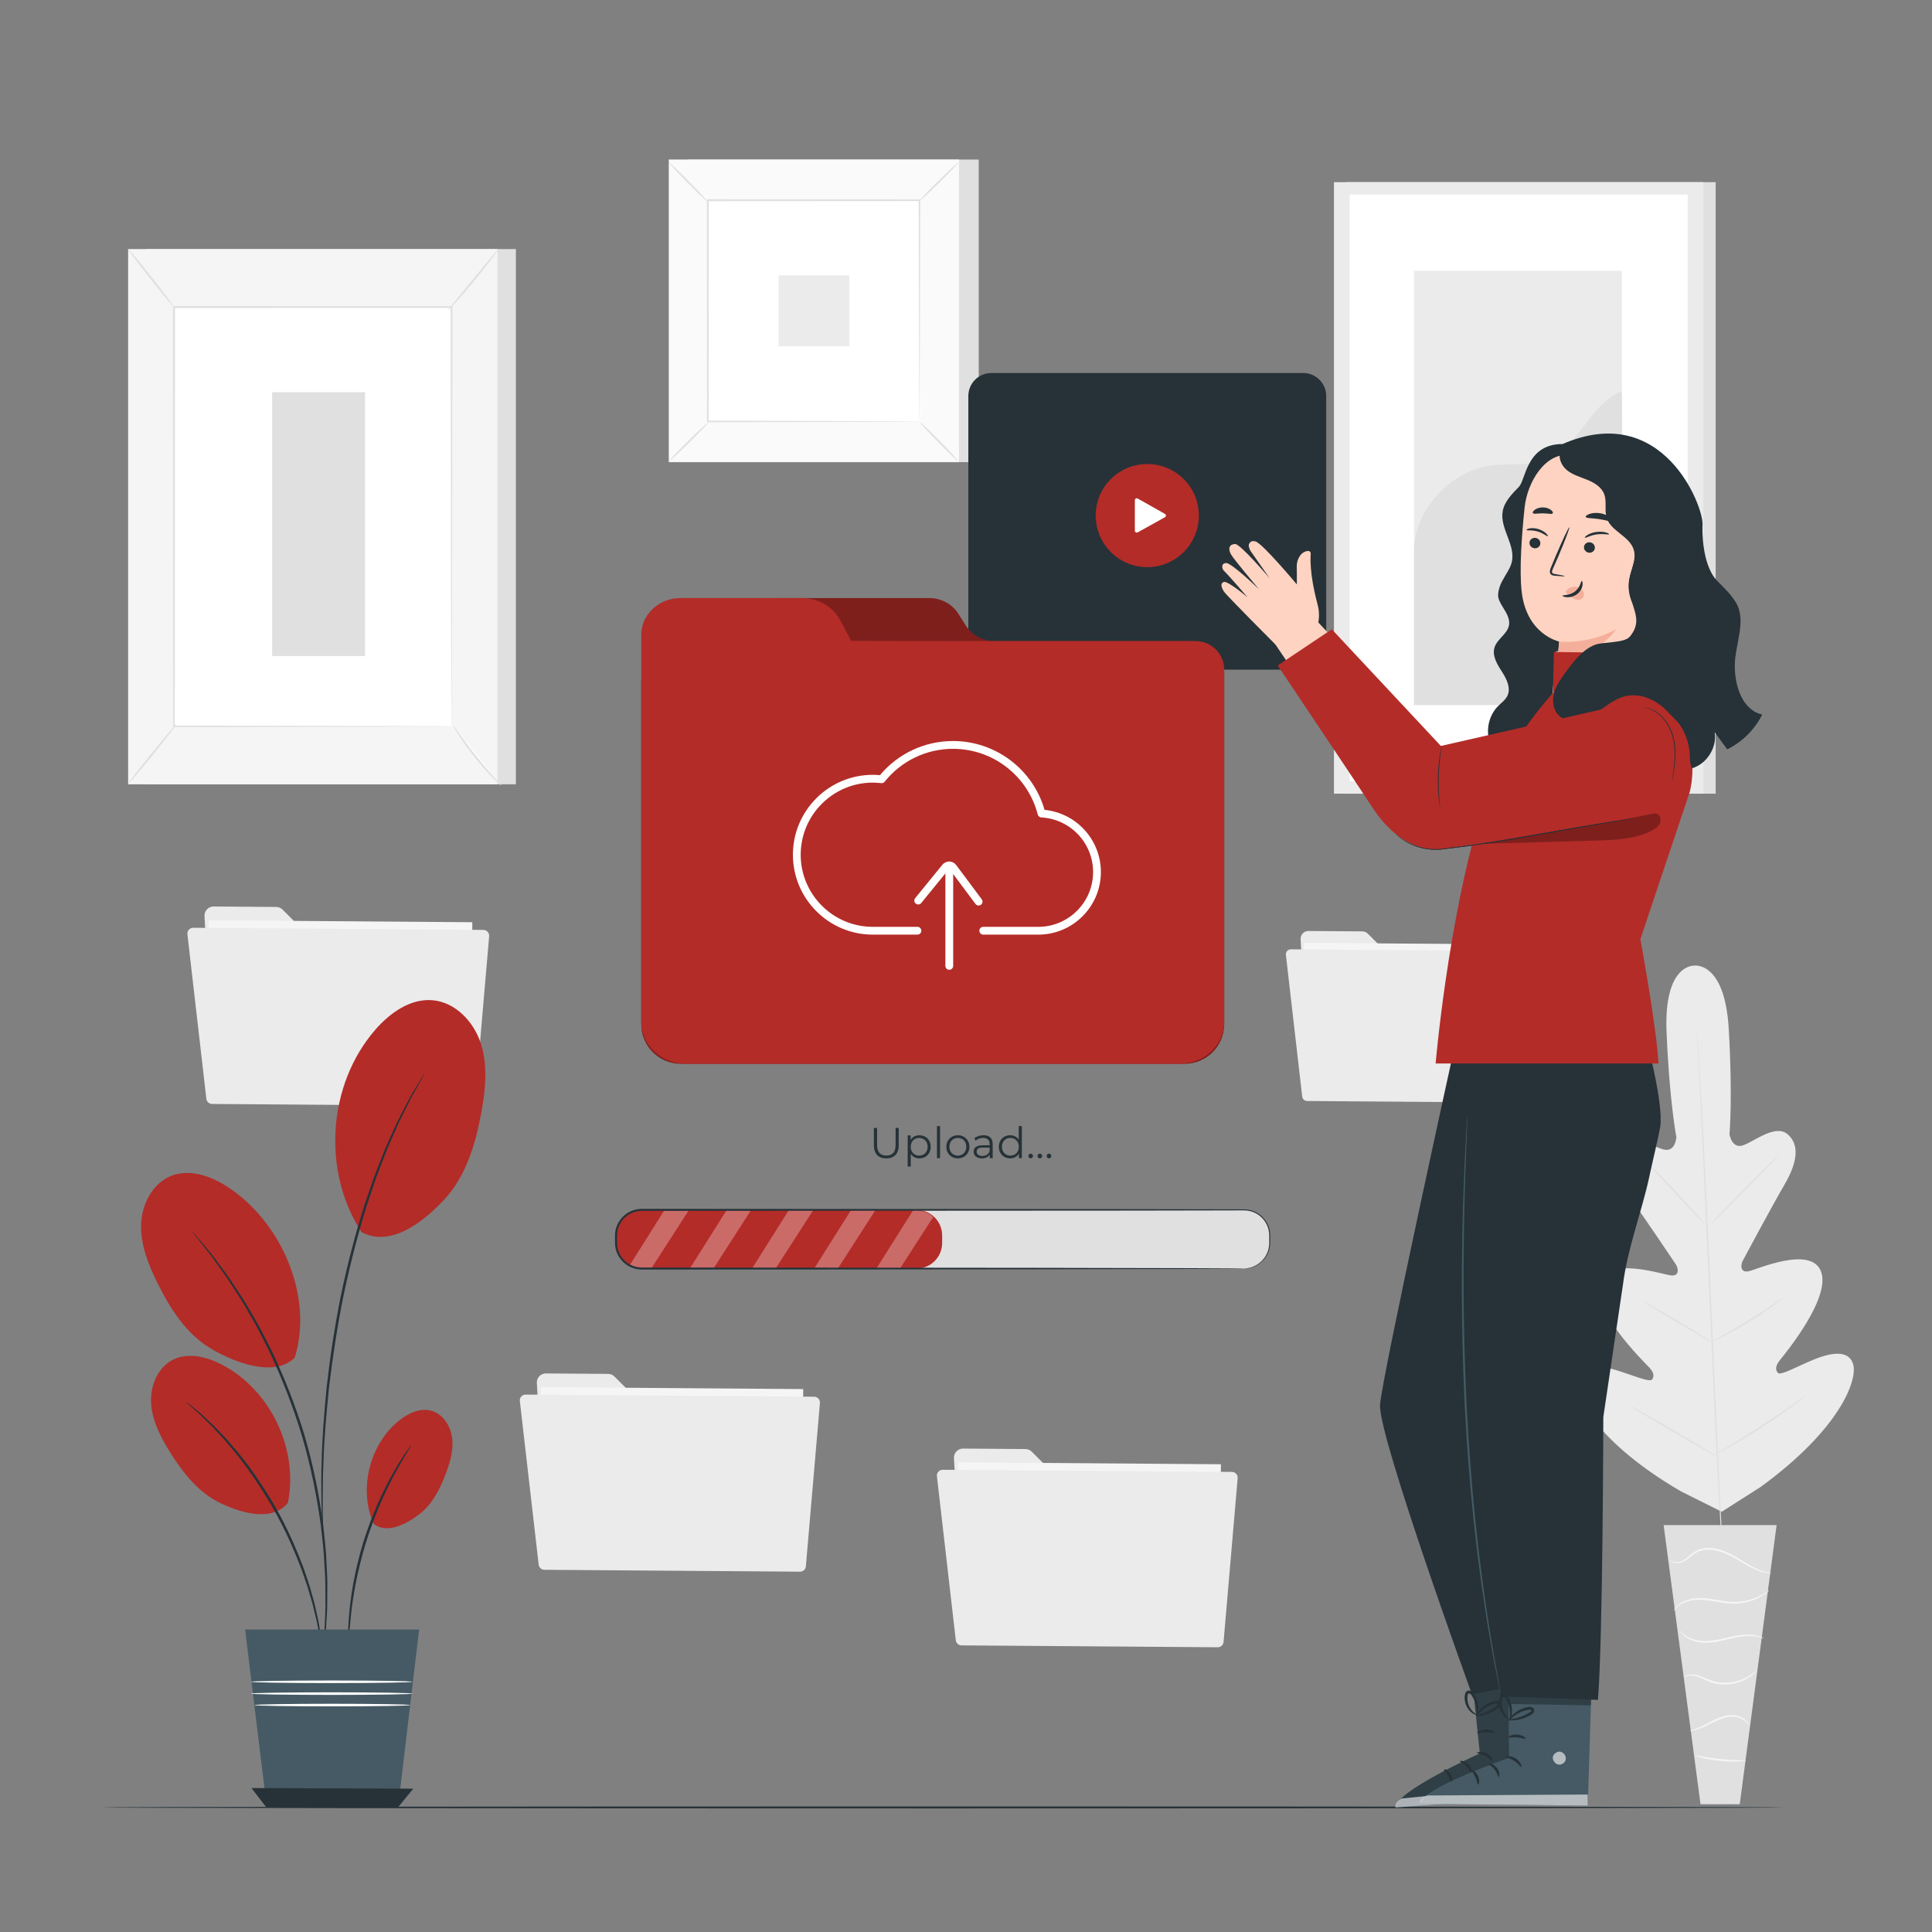 <svg width="206" height="206" viewBox="0 0 206 206" fill="none" xmlns="http://www.w3.org/2000/svg">
<rect x="0" y="0" width="206" height="206" fill="#808080" stroke="none"/>
<path d="M21.806 97.674L22.584 111.979C22.612 112.489 23.031 112.889 23.541 112.893L49.284 113.081C49.817 113.085 50.253 112.656 50.256 112.123L50.338 100.987C50.342 100.451 49.909 100.015 49.373 100.014L33.541 100C33.285 100 33.04 99.898 32.859 99.718L30.128 96.987C29.948 96.808 29.706 96.706 29.452 96.705L22.778 96.655C22.221 96.651 21.776 97.118 21.806 97.674Z" fill="#EBEBEB"/>
<path d="M50.362 98.333L22.235 98.127L22.112 114.935L50.239 115.14L50.362 98.333Z" fill="#F5F5F5"/>
<path d="M19.983 99.617L22.002 117.16C22.038 117.472 22.301 117.707 22.614 117.71L50.025 117.91C50.349 117.913 50.621 117.666 50.648 117.343L52.157 99.826C52.188 99.465 51.904 99.154 51.542 99.151L20.604 98.925C20.231 98.922 19.94 99.246 19.983 99.617Z" fill="#EBEBEB"/>
<path d="M138.679 100.144L139.349 112.462C139.373 112.9 139.734 113.245 140.173 113.248L162.339 113.41C162.798 113.414 163.173 113.044 163.176 112.585L163.246 102.996C163.25 102.535 162.877 102.159 162.415 102.159L148.783 102.147C148.563 102.146 148.352 102.059 148.196 101.903L145.844 99.552C145.689 99.398 145.481 99.311 145.262 99.309L139.516 99.267C139.036 99.263 138.653 99.665 138.679 100.144Z" fill="#EBEBEB"/>
<path d="M163.271 100.708L139.052 100.532L138.946 115.004L163.166 115.181L163.271 100.708Z" fill="#F5F5F5"/>
<path d="M137.109 101.817L138.848 116.922C138.879 117.191 139.105 117.394 139.375 117.396L162.978 117.569C163.257 117.571 163.491 117.358 163.515 117.08L164.814 101.997C164.84 101.686 164.596 101.418 164.285 101.416L137.645 101.221C137.323 101.219 137.072 101.498 137.109 101.817Z" fill="#EBEBEB"/>
<path d="M182.935 19.423H143.544V84.626H182.935V19.423Z" fill="#E0E0E0"/>
<path d="M181.625 19.423H142.235V84.626H181.625V19.423Z" fill="#EBEBEB"/>
<path d="M179.948 20.746H143.912V83.304H179.948V20.746Z" fill="white"/>
<path d="M172.931 28.875H150.772V75.175H172.931V28.875Z" fill="#EBEBEB"/>
<path d="M150.772 58.791C150.721 54.466 154.609 50.243 158.892 49.639C160.935 49.351 163.105 49.757 165.013 48.974C168.419 47.578 169.503 43.052 172.931 41.71L173.088 75.175H150.772V58.791H150.772Z" fill="#E0E0E0"/>
<path d="M180.659 102.96C180.659 102.96 177.396 102.725 177.697 110.044C177.997 117.363 178.744 121.261 178.744 121.261C178.744 121.261 178.648 122.884 177.391 122.565C176.134 122.247 173.77 120.668 172.602 121.848C171.392 123.073 171.822 124.951 173.428 127.163C175.035 129.375 178.376 134.35 178.677 134.801C178.972 135.244 179.09 136.074 178.199 135.994C177.308 135.914 171.295 133.876 170.499 136.787C169.702 139.699 175.19 145.125 175.778 145.73C176.367 146.335 176.399 146.717 176.16 147.083C175.921 147.449 173.964 146.573 172.23 146.063C170.496 145.554 168.396 145.267 168.077 146.985C167.759 148.703 170.176 153.732 179.227 159.016L183.582 161.19L187.703 158.562C196.181 152.398 198.083 147.153 197.594 145.476C197.105 143.798 195.044 144.294 193.37 144.974C191.695 145.654 189.836 146.721 189.562 146.381C189.288 146.041 189.281 145.658 189.806 144.997C190.332 144.337 195.249 138.388 194.165 135.571C193.082 132.754 187.302 135.384 186.424 135.552C185.545 135.721 185.58 134.883 185.829 134.413C186.083 133.934 188.91 128.649 190.287 126.287C191.664 123.926 191.905 122.015 190.577 120.917C189.297 119.859 187.103 121.667 185.884 122.11C184.665 122.553 184.408 120.948 184.408 120.948C184.408 120.948 184.761 116.995 184.327 109.683C183.894 102.37 180.593 102.961 180.593 102.961" fill="#EBEBEB"/>
<path d="M180.917 109.515C180.917 109.515 180.926 109.566 180.935 109.668C180.943 109.776 180.954 109.925 180.969 110.117C180.997 110.52 181.036 111.101 181.087 111.845C181.186 113.346 181.315 115.519 181.463 118.205C181.762 123.576 182.111 131 182.469 139.199C182.827 147.402 183.157 154.825 183.426 160.198C183.562 162.878 183.673 165.05 183.749 166.56C183.787 167.305 183.815 167.886 183.836 168.29C183.843 168.482 183.849 168.631 183.854 168.74C183.857 168.841 183.854 168.893 183.854 168.893C183.854 168.893 183.845 168.842 183.837 168.74C183.829 168.632 183.817 168.483 183.802 168.291C183.775 167.888 183.735 167.307 183.685 166.563C183.585 165.062 183.457 162.89 183.309 160.204C183.01 154.833 182.661 147.409 182.303 139.207C181.945 131.007 181.615 123.584 181.346 118.211C181.21 115.531 181.1 113.359 181.022 111.849C180.985 111.104 180.957 110.523 180.936 110.119C180.929 109.927 180.922 109.778 180.918 109.669C180.914 109.567 180.917 109.515 180.917 109.515Z" fill="#E0E0E0"/>
<path d="M175.821 124.19C175.829 124.182 175.925 124.263 176.092 124.416C176.26 124.568 176.495 124.796 176.783 125.08C177.358 125.649 178.131 126.456 178.967 127.362C179.785 128.257 180.524 129.066 181.096 129.693C181.35 129.968 181.567 130.203 181.744 130.396C181.898 130.561 181.979 130.657 181.971 130.665C181.963 130.673 181.867 130.593 181.698 130.442C181.531 130.289 181.296 130.061 181.011 129.774C180.441 129.199 179.68 128.383 178.844 127.476C178.02 126.587 177.274 125.784 176.698 125.162C176.442 124.888 176.225 124.654 176.046 124.462C175.893 124.295 175.813 124.199 175.821 124.19Z" fill="#E0E0E0"/>
<path d="M182.403 130.522C182.37 130.489 183.963 128.822 185.959 126.797C187.957 124.772 189.602 123.157 189.635 123.189C189.667 123.221 188.075 124.889 186.078 126.914C184.082 128.939 182.436 130.554 182.403 130.522Z" fill="#E0E0E0"/>
<path d="M182.385 143.14C182.38 143.13 182.488 143.061 182.689 142.947C182.921 142.816 183.206 142.657 183.54 142.469C184.259 142.065 185.25 141.504 186.32 140.846C187.393 140.19 188.344 139.563 189.028 139.104C189.348 138.891 189.619 138.71 189.841 138.562C190.034 138.435 190.144 138.37 190.15 138.379C190.157 138.388 190.06 138.472 189.879 138.615C189.697 138.757 189.431 138.959 189.096 139.201C188.427 139.685 187.483 140.33 186.407 140.988C185.333 141.648 184.33 142.194 183.596 142.573C183.228 142.76 182.928 142.908 182.718 143.004C182.509 143.102 182.39 143.15 182.385 143.14Z" fill="#E0E0E0"/>
<path d="M175.171 138.724C175.177 138.714 175.284 138.765 175.472 138.865C175.661 138.966 175.93 139.116 176.262 139.304C176.925 139.681 177.835 140.211 178.834 140.806C179.834 141.4 180.735 141.947 181.382 142.349C181.706 142.551 181.966 142.716 182.144 142.833C182.322 142.951 182.418 143.02 182.412 143.03C182.406 143.04 182.299 142.99 182.111 142.889C181.923 142.788 181.653 142.639 181.322 142.45C180.659 142.074 179.748 141.543 178.749 140.948C177.749 140.354 176.848 139.808 176.201 139.405C175.877 139.204 175.617 139.038 175.439 138.921C175.261 138.804 175.165 138.734 175.171 138.724Z" fill="#E0E0E0"/>
<path d="M173.74 149.862C173.746 149.852 173.882 149.919 174.123 150.048C174.391 150.195 174.731 150.383 175.137 150.607C175.989 151.085 177.16 151.756 178.449 152.506C179.737 153.255 180.9 153.943 181.736 154.447C182.131 154.689 182.462 154.891 182.723 155.052C182.954 155.198 183.079 155.283 183.073 155.293C183.068 155.303 182.932 155.237 182.69 155.108C182.422 154.96 182.082 154.772 181.677 154.549C180.825 154.07 179.653 153.4 178.364 152.65C177.076 151.9 175.914 151.213 175.077 150.709C174.682 150.467 174.351 150.264 174.09 150.104C173.859 149.957 173.734 149.872 173.74 149.862Z" fill="#E0E0E0"/>
<path d="M182.887 155.1C182.881 155.09 183.016 155 183.265 154.846C183.542 154.678 183.898 154.461 184.324 154.202C185.217 153.657 186.448 152.901 187.785 152.03C189.123 151.16 190.313 150.341 191.172 149.743C191.581 149.458 191.923 149.221 192.189 149.036C192.431 148.87 192.567 148.783 192.574 148.792C192.581 148.801 192.457 148.906 192.228 149.088C191.998 149.27 191.661 149.528 191.24 149.839C190.398 150.462 189.216 151.298 187.875 152.17C186.537 153.043 185.293 153.784 184.383 154.303C183.927 154.562 183.557 154.767 183.297 154.903C183.038 155.039 182.892 155.11 182.887 155.1Z" fill="#E0E0E0"/>
<path d="M189.431 162.615H177.385L181.317 192.378H185.5L189.431 162.615Z" fill="#E0E0E0"/>
<path d="M178.01 166.274C178.005 166.277 178.023 166.316 178.074 166.38C178.125 166.443 178.22 166.525 178.365 166.588C178.65 166.712 179.152 166.722 179.637 166.432C180.124 166.163 180.547 165.636 181.199 165.403C181.846 165.156 182.647 165.2 183.415 165.447C184.191 165.687 184.866 166.081 185.477 166.447C186.09 166.811 186.651 167.136 187.155 167.347C187.655 167.565 188.091 167.666 188.392 167.705C188.544 167.725 188.661 167.731 188.742 167.728C188.822 167.728 188.864 167.725 188.864 167.718C188.871 167.679 188.182 167.684 187.212 167.22C186.725 166.997 186.179 166.665 185.571 166.291C184.966 165.918 184.275 165.507 183.473 165.259C182.68 165.004 181.828 164.958 181.135 165.234C180.788 165.366 180.498 165.573 180.255 165.778C180.009 165.982 179.789 166.173 179.565 166.312C179.125 166.597 178.662 166.609 178.392 166.516C178.114 166.42 178.025 166.257 178.01 166.274Z" fill="#F5F5F5"/>
<path d="M178.449 171.755C178.465 171.765 178.545 171.633 178.733 171.436C178.925 171.245 179.239 170.995 179.695 170.826C180.147 170.652 180.728 170.549 181.371 170.574C182.016 170.596 182.719 170.738 183.467 170.859C184.213 170.985 184.953 171.041 185.613 170.948C186.274 170.863 186.847 170.673 187.302 170.466C187.758 170.258 188.096 170.03 188.318 169.863C188.54 169.694 188.646 169.581 188.639 169.573C188.617 169.54 188.152 169.957 187.246 170.339C186.795 170.525 186.233 170.697 185.591 170.769C184.95 170.848 184.24 170.79 183.498 170.665C182.756 170.545 182.042 170.406 181.376 170.393C180.709 170.378 180.108 170.499 179.643 170.697C179.174 170.891 178.856 171.172 178.676 171.385C178.59 171.496 178.526 171.585 178.494 171.652C178.459 171.717 178.444 171.752 178.449 171.755Z" fill="#F5F5F5"/>
<path d="M188.067 174.69C188.071 174.681 187.96 174.606 187.735 174.518C187.511 174.429 187.168 174.338 186.736 174.304C186.305 174.269 185.788 174.297 185.227 174.39C184.665 174.481 184.063 174.637 183.43 174.771C182.798 174.904 182.188 174.994 181.636 174.974C181.084 174.954 180.593 174.833 180.212 174.665C179.437 174.325 179.161 173.83 179.132 173.861C179.124 173.866 179.179 173.99 179.336 174.175C179.491 174.361 179.762 174.598 180.154 174.791C180.544 174.984 181.054 175.124 181.628 175.154C182.204 175.186 182.832 175.098 183.471 174.963C184.11 174.827 184.708 174.668 185.258 174.569C185.807 174.468 186.309 174.427 186.729 174.443C187.574 174.47 188.054 174.726 188.067 174.69Z" fill="#F5F5F5"/>
<path d="M179.514 178.818C179.519 178.85 179.944 178.55 180.683 178.7C181.046 178.766 181.451 178.949 181.907 179.156C182.361 179.368 182.908 179.549 183.495 179.594C184.679 179.708 185.732 179.325 186.377 178.926C186.708 178.73 186.938 178.519 187.094 178.375C187.241 178.218 187.316 178.129 187.307 178.12C187.28 178.091 186.964 178.447 186.308 178.806C185.663 179.163 184.646 179.508 183.513 179.398C182.373 179.333 181.497 178.653 180.706 178.563C180.321 178.506 179.999 178.561 179.798 178.642C179.594 178.721 179.508 178.811 179.514 178.818Z" fill="#F5F5F5"/>
<path d="M180.185 184.531C180.185 184.553 180.589 184.55 181.189 184.331C181.795 184.129 182.544 183.665 183.42 183.317C183.859 183.15 184.299 183.047 184.7 183.049C185.101 183.051 185.458 183.148 185.729 183.284C186.282 183.559 186.443 183.951 186.473 183.926C186.482 183.922 186.458 183.824 186.359 183.672C186.262 183.521 186.077 183.324 185.795 183.161C185.513 183 185.133 182.88 184.702 182.868C184.27 182.855 183.805 182.96 183.35 183.134C182.443 183.495 181.717 183.973 181.139 184.202C180.567 184.448 180.18 184.499 180.185 184.531Z" fill="#F5F5F5"/>
<path d="M180.776 187.189C180.769 187.213 181.058 187.317 181.538 187.436C182.018 187.556 182.692 187.683 183.445 187.757C184.198 187.831 184.884 187.837 185.378 187.814C185.873 187.79 186.176 187.745 186.175 187.719C186.172 187.66 184.954 187.712 183.464 187.562C181.975 187.419 180.79 187.131 180.776 187.189Z" fill="#F5F5F5"/>
<path d="M55.007 26.557H15.633V83.627H55.007V26.557Z" fill="#E0E0E0"/>
<path d="M53.035 26.557H13.662V83.627H53.035V26.557Z" fill="#F5F5F5"/>
<path d="M48.143 32.738H18.553V77.446H48.143V32.738Z" fill="white"/>
<path d="M48.143 77.446C48.143 77.446 48.139 77.37 48.137 77.227C48.136 77.08 48.134 76.869 48.131 76.593C48.128 76.031 48.125 75.209 48.119 74.141C48.113 71.998 48.104 68.876 48.093 64.932C48.081 57.048 48.065 45.885 48.045 32.738L48.143 32.836C39.103 32.839 29.085 32.842 18.557 32.845H18.553L18.66 32.738C18.652 49.604 18.645 65.154 18.638 77.446L18.553 77.36C27.564 77.379 34.951 77.395 40.09 77.405C42.661 77.415 44.669 77.422 46.04 77.427C46.722 77.431 47.244 77.435 47.602 77.437C47.956 77.44 48.143 77.446 48.143 77.446C48.143 77.446 47.969 77.452 47.621 77.455C47.267 77.457 46.749 77.46 46.075 77.465C44.708 77.47 42.706 77.477 40.144 77.487C34.991 77.497 27.587 77.513 18.553 77.531H18.468V77.446C18.462 65.154 18.454 49.604 18.446 32.738V32.631H18.553H18.557C29.086 32.634 39.103 32.637 48.143 32.639H48.242V32.737C48.222 45.91 48.205 57.096 48.194 64.996C48.182 68.93 48.173 72.045 48.167 74.183C48.162 75.242 48.158 76.058 48.155 76.615C48.153 76.886 48.151 77.093 48.149 77.238C48.147 77.378 48.143 77.446 48.143 77.446Z" fill="#E0E0E0"/>
<path d="M53.145 26.557C53.168 26.575 52.901 26.965 52.443 27.577C51.986 28.189 51.337 29.02 50.596 29.92C49.855 30.82 49.163 31.616 48.65 32.183C48.137 32.749 47.806 33.086 47.783 33.067C47.761 33.047 48.052 32.675 48.535 32.084C49.062 31.443 49.712 30.655 50.43 29.784C51.148 28.912 51.797 28.124 52.324 27.483C52.812 26.896 53.121 26.539 53.145 26.557Z" fill="#E0E0E0"/>
<path d="M48.294 77.302C49.763 79.639 51.498 81.809 53.455 83.757L48.294 77.302Z" fill="white"/>
<path d="M53.455 83.757C53.435 83.776 53.084 83.472 52.555 82.938C52.026 82.405 51.325 81.638 50.608 80.743C49.892 79.846 49.297 78.994 48.894 78.36C48.49 77.727 48.27 77.317 48.293 77.302C48.32 77.285 48.585 77.666 49.019 78.275C49.453 78.884 50.063 79.718 50.775 80.609C51.488 81.499 52.166 82.277 52.665 82.834C53.164 83.392 53.477 83.734 53.455 83.757Z" fill="#E0E0E0"/>
<path d="M13.656 83.582C15.375 81.461 17.094 79.34 18.813 77.219L13.656 83.582Z" fill="white"/>
<path d="M18.813 77.219C18.859 77.256 17.741 78.711 16.318 80.468C14.893 82.225 13.701 83.619 13.656 83.582C13.61 83.545 14.727 82.091 16.151 80.333C17.575 78.576 18.767 77.182 18.813 77.219Z" fill="#E0E0E0"/>
<path d="M13.662 26.557C13.708 26.52 14.829 27.86 16.165 29.549C17.502 31.239 18.547 32.638 18.5 32.675C18.454 32.712 17.333 31.372 15.997 29.682C14.661 27.993 13.615 26.594 13.662 26.557Z" fill="#E0E0E0"/>
<path d="M38.924 41.816H29.016V69.947H38.924V41.816Z" fill="#E0E0E0"/>
<path d="M104.357 17.013H73.41V49.273H104.357V17.013Z" fill="#E0E0E0"/>
<path d="M102.261 17.013H71.314V49.273H102.261V17.013Z" fill="#FAFAFA"/>
<path d="M102.271 49.283H71.305V17.004H102.271V49.283ZM71.324 49.263H102.252V17.023H71.324V49.263Z" fill="#E0E0E0"/>
<path d="M98.101 21.35H75.475V44.936H98.101V21.35Z" fill="white"/>
<path d="M75.475 45.093C75.492 45.114 75.278 45.361 74.916 45.742C74.555 46.123 74.047 46.64 73.478 47.2C72.909 47.761 72.385 48.261 72 48.615C71.614 48.969 71.365 49.18 71.346 49.16C71.327 49.14 71.54 48.895 71.901 48.513C72.263 48.132 72.772 47.615 73.343 47.053C73.914 46.49 74.438 45.989 74.824 45.635C75.209 45.281 75.457 45.072 75.475 45.093Z" fill="#E0E0E0"/>
<path d="M98.101 45.035C98.122 45.018 98.369 45.232 98.75 45.594C99.132 45.955 99.648 46.463 100.208 47.032C100.769 47.601 101.269 48.124 101.623 48.51C101.978 48.896 102.188 49.145 102.168 49.164C102.148 49.183 101.903 48.97 101.521 48.609C101.14 48.247 100.623 47.738 100.061 47.167C99.499 46.596 98.998 46.072 98.643 45.686C98.288 45.3 98.08 45.053 98.101 45.035Z" fill="#E0E0E0"/>
<path d="M98.039 21.413C98.022 21.392 98.236 21.145 98.598 20.764C98.959 20.382 99.466 19.866 100.036 19.305C100.605 18.744 101.129 18.245 101.514 17.89C101.9 17.535 102.149 17.326 102.168 17.346C102.187 17.365 101.974 17.61 101.613 17.992C101.251 18.373 100.742 18.891 100.171 19.453C99.6 20.015 99.076 20.516 98.69 20.87C98.305 21.225 98.057 21.434 98.039 21.413Z" fill="#E0E0E0"/>
<path d="M75.413 21.471C75.392 21.488 75.145 21.274 74.763 20.912C74.382 20.551 73.866 20.043 73.305 19.474C72.745 18.905 72.245 18.381 71.89 17.996C71.536 17.61 71.326 17.361 71.346 17.342C71.365 17.322 71.611 17.536 71.992 17.897C72.374 18.259 72.891 18.768 73.453 19.339C74.016 19.91 74.516 20.434 74.87 20.82C75.225 21.206 75.434 21.453 75.413 21.471Z" fill="#E0E0E0"/>
<path d="M98.04 44.936C98.038 44.934 98.036 44.896 98.034 44.822C98.033 44.741 98.032 44.633 98.03 44.492C98.027 44.197 98.024 43.771 98.019 43.219C98.014 42.102 98.006 40.476 97.997 38.412C97.986 34.281 97.971 28.396 97.952 21.35L98.04 21.437C91.452 21.441 83.717 21.445 75.477 21.45H75.475L75.575 21.35C75.57 30.007 75.565 38.106 75.561 44.936L75.475 44.85C82.237 44.868 87.866 44.884 91.813 44.894C93.785 44.904 95.337 44.911 96.403 44.916C96.929 44.921 97.335 44.924 97.617 44.926C97.75 44.928 97.854 44.93 97.93 44.931C98.001 44.933 98.038 44.934 98.04 44.936C98.041 44.938 98.007 44.939 97.94 44.941C97.865 44.942 97.765 44.944 97.635 44.946C97.357 44.948 96.957 44.952 96.438 44.956C95.376 44.961 93.832 44.969 91.868 44.978C87.908 44.989 82.259 45.004 75.475 45.023L75.389 45.023V44.936C75.385 38.106 75.38 30.007 75.374 21.35V21.25H75.475H75.477C83.717 21.255 91.452 21.259 98.039 21.263H98.126V21.35C98.108 28.42 98.093 34.324 98.082 38.468C98.072 40.524 98.064 42.143 98.059 43.256C98.054 43.801 98.051 44.22 98.049 44.513C98.046 44.649 98.045 44.754 98.044 44.832C98.043 44.903 98.041 44.938 98.04 44.936Z" fill="#E0E0E0"/>
<path d="M90.563 29.368H83.013V36.918H90.563V29.368Z" fill="#EBEBEB"/>
<path d="M57.242 147.456L58.016 161.682C58.043 162.189 58.46 162.587 58.968 162.59L84.567 162.778C85.098 162.782 85.531 162.355 85.535 161.825L85.616 150.751C85.62 150.218 85.189 149.784 84.656 149.783L68.912 149.769C68.658 149.769 68.414 149.668 68.234 149.488L65.517 146.773C65.339 146.594 65.097 146.493 64.845 146.492L58.208 146.443C57.655 146.439 57.212 146.903 57.242 147.456Z" fill="#EBEBEB"/>
<path d="M85.642 148.111L57.671 147.907L57.549 164.621L85.52 164.826L85.642 148.111Z" fill="#F5F5F5"/>
<path d="M55.429 149.388L57.437 166.833C57.473 167.143 57.734 167.378 58.046 167.38L85.305 167.58C85.627 167.583 85.897 167.337 85.925 167.015L87.425 149.596C87.456 149.237 87.174 148.928 86.814 148.925L56.047 148.699C55.676 148.697 55.386 149.02 55.429 149.388Z" fill="#EBEBEB"/>
<path d="M101.717 155.47L102.492 169.728C102.52 170.236 102.938 170.634 103.446 170.638L129.102 170.826C129.634 170.83 130.068 170.402 130.072 169.871L130.153 158.772C130.157 158.239 129.725 157.803 129.191 157.803L113.412 157.789C113.157 157.788 112.913 157.687 112.733 157.507L110.01 154.786C109.831 154.607 109.589 154.506 109.336 154.504L102.685 154.455C102.131 154.451 101.687 154.916 101.717 155.47Z" fill="#EBEBEB"/>
<path d="M130.18 156.126L102.148 155.921L102.025 172.672L130.058 172.877L130.18 156.126Z" fill="#F5F5F5"/>
<path d="M99.9 157.407L101.912 174.89C101.948 175.201 102.209 175.436 102.522 175.439L129.841 175.639C130.164 175.641 130.435 175.395 130.463 175.073L131.966 157.615C131.997 157.255 131.715 156.946 131.354 156.943L100.519 156.717C100.147 156.714 99.857 157.037 99.9 157.407Z" fill="#EBEBEB"/>
<path d="M38.545 131.367C34.321 124.907 34.937 115.677 39.982 109.835C41.547 108.022 43.736 106.446 46.123 106.65C48.566 106.859 50.536 108.955 51.279 111.293C52.023 113.631 51.765 116.163 51.328 118.577C50.717 121.957 49.693 125.415 47.348 127.925C45.004 130.435 41.559 133.014 38.545 131.367Z" fill="#B32C28"/>
<path d="M39.823 162.463C38.232 158.752 39.386 154.052 42.514 151.499C43.485 150.707 44.755 150.093 45.967 150.415C47.207 150.744 48.032 152.003 48.203 153.274C48.374 154.546 48.012 155.827 47.568 157.032C46.947 158.718 46.106 160.406 44.67 161.487C43.235 162.568 41.226 163.585 39.823 162.463Z" fill="#B32C28"/>
<path d="M30.695 160.245C31.857 154.518 28.838 148.198 23.653 145.502C22.044 144.665 20.063 144.169 18.442 144.981C16.781 145.813 15.983 147.839 16.115 149.692C16.246 151.544 17.137 153.253 18.121 154.829C19.497 157.035 21.187 159.18 23.539 160.289C25.891 161.399 29.036 162.248 30.695 160.245Z" fill="#B32C28"/>
<path d="M31.427 144.758C33.449 138.232 30.02 130.32 24.305 126.575C22.532 125.413 20.286 124.604 18.304 125.359C16.275 126.132 15.11 128.395 15.045 130.566C14.982 132.736 15.817 134.829 16.777 136.777C18.12 139.504 19.833 142.198 22.439 143.763C25.045 145.329 29.263 146.893 31.427 144.758Z" fill="#B32C28"/>
<path d="M34.43 176.655C34.421 176.656 34.398 176.547 34.364 176.339C34.329 176.101 34.284 175.8 34.229 175.429C34.201 175.228 34.17 175.008 34.138 174.771C34.091 174.53 34.041 174.271 33.988 173.995C33.882 173.438 33.772 172.802 33.59 172.112C33.505 171.764 33.418 171.401 33.326 171.024C33.217 170.65 33.103 170.261 32.985 169.859C32.767 169.049 32.445 168.212 32.144 167.319C31.476 165.557 30.645 163.655 29.625 161.733C28.587 159.82 27.461 158.077 26.362 156.545C25.784 155.8 25.264 155.069 24.709 154.44C24.439 154.12 24.179 153.81 23.928 153.512C23.664 153.227 23.41 152.953 23.167 152.691C22.693 152.157 22.223 151.714 21.818 151.318C21.617 151.121 21.429 150.936 21.254 150.764C21.074 150.606 20.908 150.459 20.756 150.324C20.478 150.073 20.251 149.869 20.073 149.708C19.918 149.565 19.84 149.486 19.846 149.479C19.852 149.472 19.942 149.536 20.108 149.666C20.296 149.816 20.534 150.008 20.827 150.244C20.984 150.373 21.156 150.514 21.342 150.667C21.523 150.834 21.716 151.014 21.924 151.206C22.341 151.593 22.822 152.028 23.308 152.556C23.556 152.816 23.817 153.087 24.086 153.369C24.343 153.666 24.609 153.973 24.884 154.292C25.45 154.919 25.98 155.648 26.567 156.394C27.684 157.926 28.823 159.677 29.869 161.602C30.895 163.536 31.724 165.453 32.384 167.231C32.68 168.132 32.995 168.977 33.205 169.795C33.318 170.2 33.428 170.592 33.533 170.97C33.619 171.351 33.701 171.717 33.78 172.068C33.951 172.764 34.048 173.406 34.14 173.968C34.186 174.247 34.229 174.508 34.268 174.751C34.292 174.99 34.315 175.211 34.336 175.414C34.37 175.789 34.398 176.093 34.42 176.333C34.436 176.544 34.44 176.654 34.43 176.655Z" fill="#263238"/>
<path d="M34.281 177.828C34.277 177.827 34.277 177.783 34.281 177.698C34.289 177.596 34.298 177.472 34.309 177.319C34.342 176.965 34.387 176.481 34.443 175.87C34.474 175.553 34.509 175.204 34.547 174.823C34.575 174.44 34.586 174.022 34.609 173.574C34.642 172.677 34.728 171.658 34.697 170.528C34.694 169.963 34.691 169.372 34.688 168.756C34.682 168.14 34.624 167.501 34.593 166.838C34.548 165.51 34.368 164.102 34.208 162.619C33.803 159.663 33.17 156.437 32.206 153.129C31.21 149.83 29.982 146.78 28.71 144.08C28.036 142.749 27.42 141.47 26.733 140.333C26.398 139.76 26.098 139.193 25.767 138.673C25.434 138.155 25.114 137.657 24.808 137.182C24.219 136.218 23.591 135.41 23.075 134.677C22.811 134.314 22.575 133.969 22.341 133.664C22.102 133.365 21.883 133.091 21.684 132.843C21.304 132.361 21.002 131.979 20.782 131.7C20.689 131.579 20.614 131.479 20.552 131.398C20.502 131.329 20.478 131.292 20.481 131.289C20.485 131.286 20.516 131.317 20.574 131.38C20.641 131.456 20.724 131.55 20.825 131.664C21.055 131.936 21.37 132.306 21.768 132.775C21.974 133.02 22.199 133.289 22.446 133.583C22.686 133.884 22.929 134.225 23.199 134.584C23.729 135.311 24.37 136.113 24.972 137.074C25.284 137.548 25.61 138.044 25.949 138.56C26.286 139.079 26.592 139.646 26.932 140.219C27.63 141.356 28.256 142.636 28.94 143.969C30.23 146.674 31.471 149.736 32.472 153.051C33.44 156.373 34.068 159.616 34.461 162.587C34.615 164.077 34.788 165.492 34.822 166.825C34.849 167.491 34.902 168.133 34.902 168.751C34.899 169.369 34.896 169.963 34.893 170.53C34.912 171.663 34.812 172.686 34.764 173.584C34.733 174.033 34.715 174.451 34.678 174.835C34.632 175.215 34.589 175.564 34.551 175.881C34.472 176.491 34.411 176.974 34.365 177.327C34.343 177.478 34.325 177.602 34.31 177.702C34.295 177.785 34.286 177.828 34.281 177.828Z" fill="#263238"/>
<path d="M45.277 114.452C45.281 114.454 45.263 114.495 45.223 114.572C45.175 114.663 45.115 114.775 45.041 114.911C44.865 115.226 44.624 115.656 44.319 116.2C44.164 116.481 43.978 116.785 43.799 117.131C43.625 117.482 43.436 117.861 43.234 118.267C43.03 118.676 42.812 119.111 42.582 119.572C42.362 120.039 42.153 120.543 41.92 121.066C41.694 121.593 41.439 122.137 41.206 122.717C40.981 123.301 40.747 123.908 40.505 124.536C40.384 124.85 40.261 125.17 40.136 125.495C40.024 125.825 39.911 126.16 39.796 126.5C39.567 127.18 39.331 127.88 39.089 128.597C38.194 131.492 37.345 134.716 36.629 138.139C35.935 141.569 35.449 144.868 35.089 147.878C34.781 150.894 34.554 153.616 34.491 155.909C34.433 157.054 34.421 158.091 34.418 159.002C34.403 159.913 34.4 160.698 34.421 161.339C34.43 161.963 34.437 162.456 34.442 162.816C34.441 162.972 34.44 163.098 34.44 163.201C34.438 163.288 34.435 163.332 34.43 163.332C34.425 163.332 34.419 163.288 34.412 163.202C34.405 163.1 34.397 162.974 34.386 162.819C34.368 162.459 34.344 161.965 34.313 161.342C34.276 160.7 34.263 159.914 34.263 159.002C34.252 158.089 34.25 157.05 34.296 155.902C34.333 153.604 34.541 150.874 34.836 147.85C35.182 144.832 35.663 141.523 36.358 138.084C37.076 134.651 37.935 131.419 38.846 128.52C39.093 127.801 39.333 127.1 39.566 126.419C39.684 126.079 39.8 125.744 39.914 125.413C40.041 125.088 40.167 124.768 40.29 124.454C40.538 123.825 40.778 123.218 41.008 122.635C41.248 122.055 41.509 121.512 41.741 120.986C41.98 120.464 42.196 119.961 42.423 119.496C42.661 119.037 42.885 118.603 43.096 118.197C43.305 117.793 43.501 117.417 43.682 117.068C43.869 116.725 44.063 116.423 44.225 116.146C44.549 115.613 44.806 115.19 44.993 114.882C45.076 114.751 45.143 114.644 45.199 114.557C45.247 114.485 45.273 114.449 45.277 114.452Z" fill="#263238"/>
<path d="M43.842 154.093C43.858 154.104 43.697 154.385 43.393 154.882C43.084 155.376 42.66 156.105 42.163 157.019C41.661 157.93 41.116 159.044 40.563 160.302C40.023 161.566 39.484 162.979 39.01 164.493C38.547 166.011 38.195 167.482 37.928 168.831C37.675 170.182 37.497 171.409 37.397 172.444C37.292 173.479 37.231 174.321 37.207 174.902C37.178 175.484 37.153 175.807 37.134 175.807C37.115 175.807 37.103 175.484 37.1 174.899C37.09 174.315 37.122 173.469 37.202 172.426C37.278 171.383 37.436 170.146 37.677 168.783C37.933 167.423 38.279 165.94 38.746 164.411C39.223 162.886 39.774 161.466 40.33 160.199C40.899 158.938 41.467 157.827 41.992 156.923C42.514 156.017 42.965 155.301 43.303 154.823C43.635 154.343 43.826 154.083 43.842 154.093Z" fill="#263238"/>
<path d="M26.135 173.747H44.689L42.444 192.697H28.446L26.135 173.747Z" fill="#455A64"/>
<path d="M26.812 190.651L28.388 192.697H42.444L44.065 190.717L26.812 190.651Z" fill="#263238"/>
<path d="M43.966 179.321C43.966 179.397 40.116 179.459 35.367 179.459C30.617 179.459 26.767 179.397 26.767 179.321C26.767 179.244 30.617 179.182 35.367 179.182C40.116 179.182 43.966 179.244 43.966 179.321Z" fill="white"/>
<path d="M43.966 180.582C43.966 180.658 40.116 180.72 35.367 180.72C30.617 180.72 26.767 180.659 26.767 180.582C26.767 180.505 30.617 180.444 35.367 180.444C40.116 180.444 43.966 180.506 43.966 180.582Z" fill="white"/>
<path d="M43.734 181.804C43.734 181.88 40.019 181.942 35.436 181.942C30.852 181.942 27.138 181.88 27.138 181.804C27.138 181.727 30.852 181.665 35.436 181.665C40.019 181.665 43.734 181.727 43.734 181.804Z" fill="white"/>
<path d="M190.272 192.718C190.272 192.778 150.089 192.825 100.532 192.825C50.958 192.825 10.784 192.777 10.784 192.718C10.784 192.659 50.958 192.611 100.532 192.611C150.089 192.611 190.272 192.659 190.272 192.718Z" fill="#263238"/>
<path d="M182.905 61.739C181.52 59.985 181.488 56.785 181.535 55.943C181.642 54.001 177.318 42.674 166.596 47.352L166.595 47.345C162.753 47.345 162.69 51.137 161.96 51.9C161.229 52.662 160.419 53.456 160.228 54.494C159.889 56.335 161.636 58.123 161.192 59.941C161.026 60.623 160.57 61.201 160.248 61.824L160.246 61.823C159.903 62.382 159.63 63.288 159.777 63.792C159.925 64.295 160.245 64.726 160.509 65.179C160.773 65.632 160.99 66.153 160.897 66.669C160.728 67.603 159.646 68.12 159.357 69.024C159.073 69.909 159.631 70.822 160.135 71.603C160.64 72.385 161.129 73.365 160.722 74.201C160.505 74.646 160.077 74.941 159.728 75.292C158.67 76.357 158.355 78.09 158.97 79.458C161.026 79.053 163.082 78.649 165.139 78.244C165.408 75.305 165.678 72.365 165.947 69.426C167.75 69.874 169.725 68.72 170.579 68.504L171.63 67.936C173.928 68.34 176.409 68.195 178.425 67.021C180.441 65.847 183.428 67.348 183.037 65.047C182.847 63.931 183.607 62.628 182.905 61.739Z" fill="#263238"/>
<path d="M175.873 51.02L167.484 48.536C164.781 48.14 162.842 51.409 162.56 54.126C162.247 57.145 161.985 60.843 162.252 63.116C162.791 67.686 166.248 68.404 166.248 68.404C166.248 68.398 165.642 74.877 165.586 76.497L175.932 71.201L177.237 52.698C177.287 51.869 176.694 51.141 175.873 51.02Z" fill="#FFD3C1"/>
<path d="M163.081 57.85C163.058 58.157 163.299 58.43 163.619 58.46C163.939 58.49 164.217 58.267 164.241 57.959C164.264 57.652 164.023 57.379 163.704 57.349C163.383 57.319 163.104 57.543 163.081 57.85Z" fill="#263238"/>
<path d="M162.77 56.517C162.826 56.593 163.324 56.485 163.941 56.668C164.559 56.845 164.951 57.213 165.033 57.177C165.072 57.162 165.026 57.041 164.856 56.877C164.69 56.715 164.385 56.515 164 56.402C163.615 56.29 163.264 56.298 163.05 56.35C162.831 56.401 162.741 56.482 162.77 56.517Z" fill="#263238"/>
<path d="M168.893 58.322C168.869 58.63 169.11 58.902 169.43 58.932C169.75 58.962 170.029 58.739 170.052 58.431C170.075 58.124 169.834 57.851 169.514 57.821C169.195 57.791 168.916 58.015 168.893 58.322Z" fill="#263238"/>
<path d="M168.997 57.342C169.088 57.385 169.539 57.081 170.24 56.983C170.939 56.878 171.497 57.035 171.562 56.97C171.595 56.94 171.496 56.853 171.251 56.781C171.012 56.709 170.617 56.661 170.181 56.724C169.744 56.788 169.396 56.943 169.204 57.078C169.008 57.214 168.953 57.323 168.997 57.342Z" fill="#263238"/>
<path d="M166.833 61.432C166.838 61.397 166.451 61.313 165.822 61.208C165.663 61.184 165.513 61.147 165.49 61.036C165.457 60.919 165.531 60.749 165.616 60.566C165.782 60.185 165.956 59.786 166.139 59.367C166.866 57.659 167.399 56.252 167.33 56.223C167.261 56.194 166.615 57.556 165.888 59.264C165.713 59.685 165.545 60.087 165.385 60.471C165.317 60.651 165.205 60.853 165.277 61.096C165.315 61.217 165.429 61.309 165.531 61.341C165.632 61.376 165.722 61.381 165.801 61.389C166.435 61.449 166.829 61.468 166.833 61.432Z" fill="#263238"/>
<path d="M166.247 68.404C166.247 68.404 169.232 68.787 172.332 67.089C172.28 67.098 170.47 70.25 166.136 69.609L166.247 68.404Z" fill="#F4AF9B"/>
<path d="M167.037 62.953C167.274 62.664 167.676 62.516 168.066 62.574C168.337 62.614 168.607 62.757 168.763 62.984C168.919 63.212 168.941 63.528 168.782 63.733C168.603 63.965 168.248 64.005 167.953 63.908C167.657 63.811 167.407 63.604 167.171 63.398C167.105 63.341 167.039 63.282 167 63.205C166.96 63.129 166.955 63.031 167.01 62.972" fill="#F4AF9B"/>
<path d="M168.66 61.94C168.558 61.93 168.529 62.61 167.928 63.069C167.327 63.53 166.605 63.424 166.596 63.519C166.585 63.562 166.752 63.658 167.058 63.678C167.358 63.701 167.8 63.622 168.168 63.341C168.535 63.059 168.704 62.67 168.738 62.392C168.776 62.109 168.706 61.938 168.66 61.94Z" fill="#263238"/>
<path d="M169.078 55.111C169.133 55.284 169.762 55.229 170.493 55.347C171.227 55.45 171.811 55.69 171.915 55.541C171.962 55.469 171.865 55.305 171.632 55.13C171.401 54.956 171.028 54.784 170.589 54.717C170.149 54.651 169.742 54.705 169.47 54.803C169.196 54.901 169.054 55.029 169.078 55.111Z" fill="#263238"/>
<path d="M163.443 54.707C163.548 54.853 163.985 54.723 164.505 54.737C165.025 54.733 165.46 54.871 165.567 54.727C165.614 54.656 165.551 54.511 165.364 54.368C165.181 54.227 164.868 54.104 164.511 54.1C164.154 54.098 163.839 54.214 163.653 54.353C163.463 54.491 163.397 54.635 163.443 54.707Z" fill="#263238"/>
<path d="M166.494 47.942C169.866 48.477 173.175 49.416 176.326 50.732C177.056 51.036 177.822 51.399 178.235 52.074C178.672 52.789 178.616 53.689 178.545 54.524C178.2 58.594 177.854 62.664 177.508 66.734L177.071 66.712C175.812 66.916 175.725 66.276 174.825 65.373C173.925 64.47 173.494 63.123 173.702 61.865C173.885 60.756 174.53 59.644 174.183 58.573C173.725 57.158 171.786 56.654 171.319 55.241C171.048 54.421 171.355 53.484 171.043 52.678C170.751 51.919 169.982 51.46 169.229 51.154C168.475 50.849 167.663 50.627 167.041 50.104C166.418 49.582 166.054 48.625 166.494 47.942Z" fill="#263238"/>
<path d="M138.955 71.405H105.701C104.347 71.405 103.249 70.307 103.249 68.953V42.224C103.249 40.87 104.347 39.772 105.701 39.772H138.955C140.31 39.772 141.408 40.87 141.408 42.224V68.953C141.408 70.307 140.31 71.405 138.955 71.405Z" fill="#263238"/>
<path d="M122.328 60.473C125.365 60.473 127.827 58.011 127.827 54.974C127.827 51.937 125.365 49.475 122.328 49.475C119.291 49.475 116.828 51.937 116.828 54.974C116.828 58.011 119.291 60.473 122.328 60.473Z" fill="#B32C28"/>
<path d="M121.003 56.582V53.338C121.003 53.18 121.173 53.08 121.311 53.158L124.211 54.793C124.351 54.872 124.351 55.075 124.21 55.153L121.31 56.763C121.172 56.84 121.003 56.74 121.003 56.582Z" fill="white"/>
<path d="M156.839 177.794L157.791 186.961C157.791 186.961 148.793 191.007 148.803 192.718L166.644 191.512L165.748 177.168L156.839 177.794Z" fill="#455A64"/>
<g opacity="0.3">
<path d="M156.839 177.794L157.791 186.961C157.791 186.961 148.793 191.007 148.803 192.718L166.644 191.512L165.748 177.168L156.839 177.794Z" fill="black"/>
</g>
<g opacity="0.6">
<path d="M163.255 185.815C163.607 185.887 163.871 186.259 163.815 186.613C163.758 186.967 163.382 187.24 163.029 187.175C162.677 187.11 162.345 186.673 162.441 186.327C162.537 185.982 162.996 185.686 163.323 185.833" fill="white"/>
</g>
<g opacity="0.6">
<path d="M166.644 191.512L166.497 190.07L149.447 191.765C149.447 191.765 148.676 192.165 148.804 192.718L166.644 191.512Z" fill="white"/>
</g>
<path d="M157.495 186.89C157.504 186.977 157.942 186.987 158.39 187.238C158.844 187.478 159.09 187.84 159.168 187.8C159.247 187.778 159.082 187.266 158.535 186.971C157.991 186.672 157.471 186.812 157.495 186.89Z" fill="#263238"/>
<path d="M155.676 187.791C155.662 187.877 156.049 187.999 156.37 188.348C156.701 188.687 156.803 189.08 156.889 189.071C156.972 189.079 156.997 188.565 156.59 188.139C156.187 187.709 155.673 187.708 155.676 187.791Z" fill="#263238"/>
<path d="M154.765 190.102C154.845 190.115 154.937 189.672 154.681 189.21C154.429 188.746 154.005 188.586 153.973 188.661C153.928 188.736 154.21 188.974 154.415 189.356C154.628 189.734 154.678 190.099 154.765 190.102Z" fill="#263238"/>
<path d="M157.51 184.777C157.552 184.854 157.943 184.707 158.438 184.707C158.933 184.697 159.327 184.836 159.368 184.759C159.414 184.692 159.018 184.395 158.435 184.403C157.853 184.407 157.463 184.712 157.51 184.777Z" fill="#263238"/>
<path d="M157.352 182.924C157.354 182.96 157.701 182.991 158.245 182.859C158.516 182.793 158.832 182.682 159.161 182.509C159.325 182.422 159.491 182.32 159.656 182.202C159.734 182.143 159.828 182.083 159.911 181.973C160.001 181.876 160.041 181.641 159.92 181.507C159.819 181.376 159.654 181.328 159.525 181.334C159.393 181.339 159.288 181.372 159.193 181.403C158.997 181.465 158.815 181.543 158.65 181.631C158.319 181.809 158.056 182.024 157.863 182.228C157.474 182.639 157.355 182.974 157.386 182.989C157.428 183.015 157.61 182.729 158.01 182.384C158.21 182.212 158.467 182.031 158.777 181.881C158.933 181.807 159.101 181.741 159.279 181.688C159.465 181.626 159.626 181.614 159.68 181.694C159.7 181.725 159.703 181.738 159.667 181.796C159.63 181.849 159.557 181.905 159.479 181.963C159.328 182.076 159.176 182.177 159.025 182.264C158.724 182.44 158.434 182.565 158.184 182.654C157.682 182.83 157.348 182.877 157.352 182.924Z" fill="#263238"/>
<path d="M157.474 183.041C157.506 183.053 157.658 182.729 157.651 182.163C157.647 181.882 157.595 181.545 157.463 181.193C157.397 181.017 157.31 180.839 157.199 180.666C157.083 180.497 156.939 180.269 156.599 180.253C156.422 180.259 156.285 180.407 156.243 180.528C156.192 180.652 156.187 180.757 156.173 180.861C156.154 181.072 156.172 181.276 156.213 181.463C156.295 181.839 156.472 182.145 156.657 182.36C157.037 182.799 157.408 182.879 157.413 182.848C157.439 182.803 157.124 182.655 156.827 182.229C156.681 182.019 156.544 181.738 156.487 181.409C156.459 181.245 156.45 181.069 156.469 180.891C156.484 180.699 156.545 180.542 156.617 180.556C156.706 180.549 156.867 180.681 156.95 180.828C157.052 180.981 157.136 181.14 157.204 181.297C157.337 181.612 157.407 181.917 157.437 182.177C157.497 182.699 157.426 183.031 157.474 183.041Z" fill="#263238"/>
<path d="M155.293 110.705C155.293 110.705 147.389 146.582 147.147 149.785C146.904 152.988 156.941 180.646 156.941 180.646L165.578 179.015C165.578 179.015 165.03 138.173 164.749 137.372C164.469 136.571 166.956 116.499 166.956 116.499L155.293 110.705Z" fill="#263238"/>
<path d="M160.811 178.221L160.907 187.437C160.907 187.437 151.571 190.629 151.423 192.334L169.296 192.52L169.739 178.425L160.811 178.221Z" fill="#455A64"/>
<g opacity="0.6">
<path d="M166.454 186.804C166.798 186.907 167.027 187.302 166.937 187.65C166.848 187.997 166.448 188.233 166.103 188.136C165.758 188.039 165.468 187.573 165.596 187.238C165.723 186.902 166.208 186.65 166.52 186.828" fill="white"/>
</g>
<g opacity="0.6">
<path d="M169.296 192.52L169.286 191.341L152.152 191.445C152.152 191.445 151.347 191.771 151.423 192.334L169.296 192.52Z" fill="white"/>
</g>
<path d="M160.619 187.338C160.62 187.426 161.055 187.476 161.478 187.768C161.907 188.049 162.119 188.432 162.2 188.4C162.281 188.385 162.164 187.86 161.647 187.516C161.133 187.167 160.602 187.258 160.619 187.338Z" fill="#263238"/>
<path d="M158.725 188.066C158.703 188.15 159.077 188.308 159.364 188.685C159.662 189.053 159.726 189.454 159.813 189.453C159.895 189.469 159.969 188.959 159.603 188.497C159.241 188.033 158.729 187.983 158.725 188.066Z" fill="#263238"/>
<path d="M157.602 190.283C157.681 190.304 157.814 189.871 157.602 189.387C157.394 188.902 156.987 188.703 156.948 188.774C156.897 188.845 157.155 189.108 157.323 189.508C157.5 189.904 157.516 190.272 157.602 190.283Z" fill="#263238"/>
<path d="M160.83 185.236C160.865 185.316 161.268 185.206 161.761 185.253C162.255 185.288 162.634 185.464 162.682 185.39C162.733 185.328 162.367 184.996 161.786 184.949C161.206 184.899 160.789 185.166 160.83 185.236Z" fill="#263238"/>
<g opacity="0.3">
<path d="M160.832 180.046L160.847 181.689L169.634 181.833L169.683 180.355L160.832 180.046Z" fill="black"/>
</g>
<path d="M160.845 183.376C160.844 183.413 161.187 183.475 161.74 183.394C162.016 183.354 162.342 183.272 162.684 183.131C162.855 183.059 163.031 182.974 163.206 182.871C163.289 182.82 163.389 182.769 163.481 182.668C163.58 182.579 163.641 182.349 163.533 182.205C163.445 182.065 163.285 182.001 163.156 181.995C163.024 181.988 162.917 182.011 162.819 182.033C162.618 182.076 162.43 182.137 162.257 182.21C161.911 182.357 161.629 182.546 161.418 182.731C160.994 183.104 160.844 183.427 160.873 183.444C160.912 183.474 161.12 183.206 161.551 182.9C161.765 182.747 162.038 182.591 162.361 182.47C162.522 182.41 162.696 182.36 162.878 182.324C163.069 182.28 163.23 182.282 163.277 182.368C163.294 182.4 163.295 182.413 163.255 182.467C163.212 182.517 163.134 182.565 163.052 182.616C162.891 182.715 162.73 182.801 162.572 182.874C162.256 183.021 161.955 183.119 161.698 183.184C161.183 183.314 160.845 183.329 160.845 183.376Z" fill="#263238"/>
<path d="M160.956 183.504C160.986 183.518 161.168 183.21 161.214 182.646C161.237 182.366 161.216 182.025 161.117 181.662C161.067 181.481 160.997 181.296 160.903 181.113C160.803 180.934 160.681 180.694 160.343 180.647C160.167 180.636 160.016 180.77 159.963 180.887C159.901 181.006 159.886 181.11 159.863 181.213C159.825 181.421 159.823 181.626 159.847 181.816C159.893 182.198 160.041 182.518 160.206 182.75C160.543 183.223 160.905 183.336 160.913 183.307C160.943 183.263 160.643 183.087 160.387 182.635C160.261 182.413 160.151 182.12 160.125 181.787C160.112 181.621 160.119 181.446 160.155 181.27C160.188 181.081 160.263 180.929 160.334 180.951C160.423 180.952 160.57 181.099 160.64 181.252C160.727 181.415 160.796 181.58 160.849 181.743C160.953 182.069 160.993 182.38 160.999 182.641C161.01 183.165 160.909 183.49 160.956 183.504Z" fill="#263238"/>
<path d="M175.378 110.152L155.293 110.705L158.176 146.44L159.964 180.887L170.382 181.251C170.914 174.602 170.953 151.106 170.953 151.106L173.056 136.915C173.544 133.088 175.08 129.068 175.819 125.634C176.254 123.616 176.889 120.999 177.024 120.145C177.422 117.618 175.378 110.152 175.378 110.152Z" fill="#263238"/>
<path d="M156.462 118.928C156.466 118.928 156.467 118.983 156.465 119.089C156.462 119.204 156.457 119.36 156.452 119.558C156.435 119.982 156.412 120.588 156.382 121.363C156.347 122.146 156.307 123.105 156.274 124.218C156.239 125.331 156.186 126.598 156.16 128C156.084 130.802 156.042 134.141 156.056 137.847C156.084 141.552 156.173 145.627 156.381 149.899C156.601 154.172 156.924 158.235 157.291 161.923C157.494 163.765 157.672 165.517 157.894 167.15C158.001 167.967 158.092 168.758 158.201 169.516C158.312 170.273 158.418 170.999 158.519 171.693C158.71 173.082 158.934 174.33 159.112 175.429C159.286 176.529 159.458 177.472 159.603 178.243C159.741 179.006 159.848 179.602 159.924 180.02C159.956 180.215 159.982 180.369 160.002 180.483C160.018 180.587 160.025 180.641 160.022 180.642C160.018 180.643 160.005 180.59 159.981 180.487C159.957 180.374 159.924 180.222 159.883 180.028C159.799 179.612 159.678 179.018 159.524 178.258C159.367 177.489 159.184 176.547 158.999 175.449C158.811 174.351 158.576 173.103 158.376 171.715C158.27 171.021 158.16 170.294 158.044 169.538C157.931 168.781 157.836 167.99 157.726 167.173C157.496 165.539 157.311 163.786 157.103 161.943C156.726 158.252 156.396 154.186 156.176 149.909C155.968 145.634 155.884 141.557 155.867 137.848C155.864 134.139 155.92 130.799 156.015 127.996C156.05 126.594 156.114 125.327 156.16 124.213C156.204 123.1 156.255 122.142 156.302 121.359C156.349 120.585 156.385 119.979 156.41 119.556C156.424 119.358 156.436 119.203 156.444 119.088C156.453 118.982 156.459 118.928 156.462 118.928Z" fill="#455A64"/>
<path d="M145.03 71.134L139.886 65.643L135.832 68.483L139.886 74.479L145.03 71.134Z" fill="#FFD3C1"/>
<path d="M177.549 73.164L177.298 69.683L165.685 69.515L165.585 73.886C165.585 73.886 159.884 80.052 157.814 86.97C154.335 98.597 153.074 113.396 153.074 113.396H176.843C176.596 109.302 174.905 100.136 174.905 100.136L180.189 84.378C181.503 78.714 177.549 73.164 177.549 73.164Z" fill="#B32C28"/>
<path d="M148.792 88.898C148.792 88.898 148.857 88.962 148.989 89.076C149.116 89.196 149.319 89.355 149.592 89.544C150.136 89.913 151.015 90.37 152.196 90.543C152.782 90.635 153.445 90.633 154.132 90.523C154.823 90.444 155.56 90.35 156.336 90.247C157.886 90.037 159.586 89.776 161.367 89.476C164.911 88.854 168.118 88.291 170.473 87.877C171.62 87.691 172.557 87.537 173.238 87.426C173.546 87.377 173.795 87.337 173.991 87.306C174.162 87.278 174.252 87.258 174.252 87.258C174.252 87.258 174.161 87.266 173.988 87.288C173.792 87.315 173.542 87.349 173.233 87.392C172.578 87.484 171.632 87.627 170.464 87.815C168.126 88.187 164.911 88.782 161.352 89.388C159.573 89.688 157.874 89.951 156.325 90.165C155.55 90.27 154.814 90.368 154.122 90.45C153.434 90.562 152.79 90.567 152.205 90.481C151.034 90.318 150.159 89.874 149.611 89.515C149.337 89.331 149.131 89.178 149.001 89.063C148.866 88.953 148.792 88.898 148.792 88.898Z" fill="#263238"/>
<path d="M178.281 83.28C178.284 83.28 178.292 83.248 178.306 83.187C178.323 83.103 178.341 83.014 178.361 82.918C178.406 82.685 178.467 82.345 178.526 81.923C178.637 81.085 178.757 79.883 178.44 78.606C178.116 77.327 177.316 76.351 176.593 75.894C176.233 75.661 175.905 75.534 175.673 75.477C175.441 75.418 175.309 75.41 175.309 75.41C175.297 75.438 175.852 75.47 176.558 75.947C177.259 76.409 178.036 77.371 178.354 78.627C178.666 79.885 178.558 81.078 178.463 81.915C178.413 82.337 178.361 82.677 178.327 82.912C178.313 83.008 178.3 83.098 178.288 83.183C178.28 83.246 178.278 83.279 178.281 83.28Z" fill="#263238"/>
<path d="M153.556 86.116C153.562 86.115 153.556 86.023 153.539 85.856C153.518 85.635 153.497 85.402 153.473 85.149C153.423 84.553 153.382 83.726 153.404 82.812C153.428 81.899 153.511 81.075 153.59 80.482C153.626 80.23 153.66 79.999 153.691 79.779C153.717 79.614 153.728 79.521 153.721 79.52C153.715 79.519 153.693 79.609 153.657 79.773C153.62 79.937 153.575 80.176 153.527 80.473C153.431 81.066 153.338 81.893 153.315 82.81C153.293 83.728 153.344 84.558 153.41 85.156C153.443 85.454 153.476 85.695 153.504 85.861C153.532 86.026 153.55 86.118 153.556 86.116Z" fill="#263238"/>
<path d="M165.724 73.822C165.965 73 166.484 72.291 166.993 71.602C167.826 70.476 168.724 69.3 170.019 68.769C170.902 68.407 173.181 68.608 173.788 67.872C175.683 65.575 172.907 64.149 173.916 60.991C175.02 57.532 174.449 58.062 174.534 55.342L178.743 53.521C179.406 54.016 181.245 55.802 181.042 56.604C180.838 57.405 180.898 58.298 181.203 59.252C181.85 61.281 184.083 62.477 185.139 64.325C186.221 66.219 185.002 68.729 184.973 70.911C184.944 73.092 185.767 75.714 187.896 76.189C187.102 77.788 185.769 79.113 184.165 79.897C183.719 79.291 183.274 78.685 182.829 78.079C183.094 79.724 181.974 81.478 180.37 81.931C179.922 80.017 179.449 78.045 178.29 76.457C177.131 74.87 175.098 73.749 173.199 74.258C171.929 74.598 170.946 75.578 169.811 76.243C168.677 76.908 167.068 77.19 166.16 76.239C165.568 75.618 165.482 74.644 165.724 73.822Z" fill="#263238"/>
<g opacity="0.3">
<path d="M157.813 89.974C163.291 88.974 170.589 87.779 176.066 86.78C176.27 86.743 176.488 86.706 176.681 86.783C177.044 86.928 177.15 87.43 176.986 87.785C176.823 88.14 176.475 88.371 176.128 88.552C174.331 89.492 172.223 89.567 170.196 89.623C166.735 89.717 161.276 89.879 157.813 89.974Z" fill="black"/>
</g>
<path d="M153.814 90.519C155.517 90.554 175.129 86.969 175.129 86.969L153.814 90.519Z" fill="#B32C28"/>
<path d="M174.795 74.724C176.232 74.902 177.17 75.152 178.848 76.948C179.027 77.14 179.195 77.379 179.349 77.652C181.219 80.949 179.865 85.5 176.283 86.737L172.814 87.451L153.814 90.519C153.814 90.519 149.766 91.428 146.291 86.033C145.015 84.053 136.237 70.958 136.237 70.958L142.005 67.097L153.632 79.537L174.795 74.724Z" fill="#B32C28"/>
<path d="M148.792 88.898C148.792 88.898 148.857 88.962 148.989 89.076C149.116 89.196 149.319 89.355 149.592 89.544C150.136 89.913 151.015 90.37 152.196 90.543C152.782 90.635 153.445 90.633 154.132 90.523C154.823 90.444 155.56 90.35 156.336 90.247C157.886 90.037 159.586 89.776 161.367 89.476C164.911 88.854 168.118 88.291 170.473 87.877C171.62 87.691 172.557 87.537 173.238 87.426C173.546 87.377 173.795 87.337 173.991 87.306C174.162 87.278 174.252 87.258 174.252 87.258C174.252 87.258 174.161 87.266 173.988 87.288C173.792 87.315 173.542 87.349 173.233 87.392C172.578 87.484 171.632 87.627 170.464 87.815C168.126 88.187 164.911 88.782 161.352 89.388C159.573 89.688 157.874 89.951 156.325 90.165C155.55 90.27 154.814 90.368 154.122 90.45C153.434 90.562 152.79 90.567 152.205 90.481C151.034 90.318 150.159 89.874 149.611 89.515C149.337 89.331 149.131 89.178 149.001 89.063C148.866 88.953 148.792 88.898 148.792 88.898Z" fill="#263238"/>
<path d="M178.281 83.28C178.284 83.28 178.292 83.248 178.306 83.187C178.323 83.103 178.341 83.014 178.361 82.918C178.406 82.685 178.467 82.345 178.526 81.923C178.637 81.085 178.757 79.883 178.44 78.606C178.116 77.327 177.316 76.351 176.593 75.894C176.233 75.661 175.905 75.534 175.673 75.477C175.441 75.418 175.309 75.41 175.309 75.41C175.297 75.438 175.852 75.47 176.558 75.947C177.259 76.409 178.036 77.371 178.354 78.627C178.666 79.885 178.558 81.078 178.463 81.915C178.413 82.337 178.361 82.677 178.327 82.912C178.313 83.008 178.3 83.098 178.288 83.183C178.28 83.246 178.278 83.279 178.281 83.28Z" fill="#263238"/>
<path d="M153.556 86.116C153.562 86.115 153.556 86.023 153.539 85.856C153.518 85.635 153.497 85.402 153.473 85.149C153.423 84.553 153.382 83.726 153.404 82.812C153.428 81.899 153.511 81.075 153.59 80.482C153.626 80.23 153.66 79.999 153.691 79.779C153.717 79.614 153.728 79.521 153.721 79.52C153.715 79.519 153.693 79.609 153.657 79.773C153.62 79.937 153.575 80.176 153.527 80.473C153.431 81.066 153.338 81.893 153.315 82.81C153.293 83.728 153.344 84.558 153.41 85.156C153.443 85.454 153.476 85.695 153.504 85.861C153.532 86.026 153.55 86.118 153.556 86.116Z" fill="#263238"/>
<path d="M139.861 61.402C139.704 60.178 139.725 59.413 139.755 59.04C139.769 58.868 139.625 58.73 139.453 58.746C139.14 58.775 138.679 58.951 138.395 59.671C138.221 60.11 138.272 60.563 138.276 61.003C138.283 61.735 138.276 62.313 138.276 62.313C138.276 62.313 134.618 57.934 133.876 57.736C133.475 57.629 133.332 57.75 133.185 57.985C133.049 58.203 133.32 58.715 133.32 58.715L135.382 61.666C135.382 61.666 132.264 57.996 131.701 58.006C131.123 58.017 130.889 58.433 131.245 59.098C131.511 59.595 134.234 62.823 134.234 62.823C134.234 62.823 131.32 60.011 130.742 60.034C130.161 60.058 130.26 60.672 130.565 60.928C130.869 61.184 133.026 63.689 133.026 63.689C133.026 63.689 130.921 61.913 130.496 62.052C130.06 62.195 130.254 62.663 130.479 63.044C130.703 63.425 135.983 68.707 135.983 68.707L140.561 66.407C140.682 65.764 140.659 65.104 140.491 64.471C140.283 63.688 140.003 62.515 139.861 61.402Z" fill="#FFD3C1"/>
<path d="M72.591 113.427C70.263 113.427 68.376 111.54 68.376 109.212V72.57C68.376 70.706 69.989 69.194 71.98 69.194H75.426C76.832 69.194 78.109 68.429 78.699 67.233L79.439 65.731C80.028 64.535 81.306 63.77 82.712 63.77H99.067C100.342 63.77 101.522 64.401 102.171 65.428L102.974 66.702C103.622 67.73 104.802 68.36 106.078 68.36H126.927C128.918 68.36 130.531 69.872 130.531 71.736V109.213C130.531 111.54 128.644 113.428 126.316 113.428H72.591V113.427Z" fill="#B32C28"/>
<g opacity="0.3">
<path d="M72.591 113.427C70.263 113.427 68.376 111.54 68.376 109.212V72.57C68.376 70.706 69.989 69.194 71.98 69.194H75.426C76.832 69.194 78.109 68.429 78.699 67.233L79.439 65.731C80.028 64.535 81.306 63.77 82.712 63.77H99.067C100.342 63.77 101.522 64.401 102.171 65.428L102.974 66.702C103.622 67.73 104.802 68.36 106.078 68.36H126.927C128.918 68.36 130.531 69.872 130.531 71.736V109.213C130.531 111.54 128.644 113.428 126.316 113.428H72.591V113.427Z" fill="black"/>
</g>
<path d="M104.02 68.359L90.757 68.33L89.573 66.115C88.804 64.677 87.234 63.769 85.518 63.769H72.554C70.246 63.769 68.376 65.521 68.376 67.683V69.194V108.981C68.376 111.437 70.501 113.427 73.123 113.427H125.784C128.406 113.427 130.531 111.437 130.531 108.981V71.395C130.531 69.719 129.172 68.359 127.495 68.359H104.02Z" fill="#B32C28"/>
<path d="M110.71 99.655H104.839C104.61 99.655 104.424 99.469 104.424 99.24C104.424 99.01 104.61 98.824 104.839 98.824H110.71C113.93 98.824 116.551 96.204 116.551 92.984C116.551 89.885 114.125 87.327 111.03 87.159C110.849 87.149 110.695 87.023 110.65 86.847C109.585 82.723 105.87 79.843 101.615 79.843C98.77 79.843 96.113 81.121 94.326 83.35C94.237 83.461 94.096 83.52 93.955 83.502C93.628 83.465 93.337 83.447 93.063 83.447C88.824 83.447 85.374 86.896 85.374 91.136C85.374 95.375 88.824 98.824 93.063 98.824H97.822C98.051 98.824 98.237 99.01 98.237 99.24C98.237 99.469 98.051 99.655 97.822 99.655H93.063C88.366 99.655 84.544 95.833 84.544 91.136C84.544 86.438 88.366 82.616 93.063 82.616C93.303 82.616 93.553 82.628 93.823 82.653C95.765 80.336 98.592 79.012 101.615 79.012C106.15 79.012 110.121 82.015 111.375 86.352C114.767 86.689 117.382 89.545 117.382 92.983C117.381 96.662 114.389 99.655 110.71 99.655Z" fill="white"/>
<path d="M101.217 103.403C100.988 103.403 100.802 103.217 100.802 102.988V92.276C100.802 92.047 100.988 91.861 101.217 91.861C101.447 91.861 101.633 92.047 101.633 92.276V102.988C101.633 103.217 101.447 103.403 101.217 103.403Z" fill="white"/>
<path d="M104.347 96.553C104.22 96.553 104.095 96.495 104.014 96.386L101.284 92.728C101.261 92.698 101.24 92.697 101.204 92.691C101.181 92.691 101.15 92.698 101.124 92.729L98.227 96.286C98.083 96.464 97.821 96.491 97.643 96.346C97.465 96.201 97.438 95.94 97.583 95.762L100.48 92.205C100.661 91.982 100.931 91.862 101.218 91.86C101.506 91.865 101.772 91.998 101.947 92.227L104.679 95.888C104.816 96.072 104.779 96.333 104.595 96.469C104.521 96.526 104.434 96.553 104.347 96.553Z" fill="white"/>
<path d="M93.178 122.11V120.263H93.519V122.096C93.519 122.861 93.878 123.211 94.504 123.211C95.136 123.211 95.495 122.861 95.495 122.096V120.263H95.826V122.11C95.826 123.036 95.329 123.515 94.504 123.515C93.68 123.515 93.178 123.036 93.178 122.11Z" fill="#263238"/>
<path d="M99.238 122.276C99.238 123.013 98.722 123.511 98.032 123.511C97.645 123.511 97.313 123.345 97.11 123.031V124.381H96.783V121.064H97.096V121.543C97.294 121.221 97.631 121.046 98.032 121.046C98.722 121.046 99.238 121.543 99.238 122.276ZM98.911 122.276C98.911 121.714 98.52 121.332 98.008 121.332C97.492 121.332 97.105 121.714 97.105 122.276C97.105 122.843 97.492 123.22 98.008 123.22C98.519 123.22 98.911 122.843 98.911 122.276Z" fill="#263238"/>
<path d="M99.904 120.069H100.232V123.488H99.904V120.069Z" fill="#263238"/>
<path d="M100.899 122.276C100.899 121.557 101.424 121.046 102.134 121.046C102.843 121.046 103.364 121.557 103.364 122.276C103.364 122.995 102.843 123.511 102.134 123.511C101.424 123.511 100.899 122.995 100.899 122.276ZM103.032 122.276C103.032 121.709 102.65 121.332 102.134 121.332C101.617 121.332 101.231 121.709 101.231 122.276C101.231 122.843 101.617 123.22 102.134 123.22C102.65 123.22 103.032 122.843 103.032 122.276Z" fill="#263238"/>
<path d="M105.846 121.986V123.488H105.532V123.11C105.385 123.359 105.099 123.511 104.699 123.511C104.15 123.511 103.814 123.225 103.814 122.806C103.814 122.433 104.053 122.119 104.749 122.119H105.518V121.972C105.518 121.557 105.283 121.332 104.832 121.332C104.518 121.332 104.223 121.442 104.026 121.617L103.878 121.373C104.122 121.166 104.482 121.046 104.864 121.046C105.491 121.046 105.846 121.359 105.846 121.986ZM105.518 122.76V122.363H104.758C104.289 122.363 104.137 122.548 104.137 122.796C104.137 123.077 104.362 123.252 104.749 123.252C105.118 123.253 105.389 123.078 105.518 122.76Z" fill="#263238"/>
<path d="M108.954 120.069V123.488H108.64V123.008C108.442 123.335 108.106 123.511 107.705 123.511C107.014 123.511 106.498 123.008 106.498 122.276C106.498 121.543 107.014 121.046 107.705 121.046C108.092 121.046 108.424 121.212 108.626 121.525V120.069H108.954ZM108.631 122.276C108.631 121.709 108.244 121.332 107.733 121.332C107.217 121.332 106.83 121.709 106.83 122.276C106.83 122.843 107.217 123.22 107.733 123.22C108.244 123.22 108.631 122.843 108.631 122.276Z" fill="#263238"/>
<path d="M109.652 123.257C109.652 123.115 109.763 123.009 109.897 123.009C110.031 123.009 110.145 123.115 110.145 123.257C110.145 123.4 110.03 123.511 109.897 123.511C109.763 123.511 109.652 123.4 109.652 123.257Z" fill="#263238"/>
<path d="M110.628 123.257C110.628 123.115 110.739 123.009 110.873 123.009C111.007 123.009 111.122 123.115 111.122 123.257C111.122 123.4 111.006 123.511 110.873 123.511C110.739 123.511 110.628 123.4 110.628 123.257Z" fill="#263238"/>
<path d="M111.605 123.257C111.605 123.115 111.716 123.009 111.849 123.009C111.983 123.009 112.097 123.115 112.097 123.257C112.097 123.4 111.982 123.511 111.849 123.511C111.715 123.511 111.605 123.4 111.605 123.257Z" fill="#263238"/>
<path d="M132.586 135.26H68.329C66.82 135.26 65.598 134.038 65.598 132.53V131.733C65.598 130.225 66.82 129.003 68.329 129.003H132.586C134.094 129.003 135.316 130.225 135.316 131.733V132.53C135.316 134.038 134.094 135.26 132.586 135.26Z" fill="#E0E0E0"/>
<path d="M97.727 135.26H68.329C66.82 135.26 65.598 134.038 65.598 132.53V131.733C65.598 130.225 66.82 129.003 68.329 129.003H97.727C99.235 129.003 100.457 130.225 100.457 131.733V132.53C100.457 134.038 99.235 135.26 97.727 135.26Z" fill="#B32C28"/>
<g opacity="0.3">
<path d="M70.866 129.002L67.156 134.888L67.738 135.148C67.903 135.222 68.081 135.26 68.259 135.26H69.439L73.468 129.003H70.866V129.002Z" fill="white"/>
</g>
<g opacity="0.3">
<path d="M77.497 129.002L73.552 135.26H76.07L80.099 129.002H77.497Z" fill="white"/>
</g>
<g opacity="0.3">
<path d="M84.128 129.002L80.183 135.26H82.701L86.73 129.002H84.128Z" fill="white"/>
</g>
<g opacity="0.3">
<path d="M90.759 129.002L86.814 135.26H89.332L93.361 129.002H90.759Z" fill="white"/>
</g>
<g opacity="0.3">
<path d="M97.389 129.002L93.444 135.26H95.963L99.136 130.33L99.512 129.794C99.028 129.256 98.281 129.04 97.389 129.002Z" fill="white"/>
</g>
<path d="M132.647 135.26C132.646 135.252 132.776 135.256 133.024 135.22C133.269 135.185 133.642 135.099 134.057 134.842C134.471 134.595 134.925 134.149 135.182 133.485C135.312 133.154 135.37 132.774 135.361 132.362C135.353 131.95 135.391 131.506 135.264 131.063C135.046 130.181 134.259 129.3 133.146 129.102C132.873 129.046 132.587 129.058 132.29 129.056C131.995 129.057 131.693 129.058 131.386 129.058C130.771 129.059 130.133 129.061 129.471 129.063C126.825 129.068 123.812 129.073 120.483 129.079C107.157 129.087 88.758 129.098 68.436 129.11C67.825 129.113 67.221 129.328 66.751 129.714C66.283 130.103 65.958 130.651 65.84 131.242C65.777 131.536 65.792 131.841 65.789 132.157C65.788 132.474 65.786 132.773 65.849 133.067C65.974 133.653 66.309 134.186 66.769 134.562C67.231 134.938 67.82 135.144 68.41 135.151C69.024 135.152 69.635 135.152 70.244 135.153C71.463 135.153 72.671 135.153 73.87 135.154C78.662 135.156 83.285 135.158 87.689 135.16C96.495 135.169 104.425 135.176 111.087 135.183C117.745 135.197 123.132 135.209 126.862 135.217C128.721 135.226 130.165 135.233 131.151 135.237C131.637 135.242 132.01 135.246 132.266 135.248C132.518 135.253 132.647 135.26 132.647 135.26C132.647 135.26 132.518 135.267 132.267 135.271C132.01 135.274 131.638 135.277 131.151 135.282C130.166 135.286 128.721 135.293 126.863 135.302C123.133 135.31 117.745 135.322 111.088 135.336C104.426 135.343 96.495 135.351 87.689 135.359C83.285 135.361 78.663 135.363 73.87 135.365C72.672 135.366 71.463 135.366 70.245 135.366C69.635 135.366 69.023 135.366 68.409 135.365C67.771 135.358 67.134 135.135 66.634 134.729C66.137 134.322 65.774 133.747 65.638 133.112C65.569 132.794 65.572 132.464 65.573 132.157C65.576 131.85 65.56 131.523 65.628 131.2C65.755 130.56 66.108 129.967 66.614 129.547C67.121 129.129 67.776 128.896 68.436 128.894C88.758 128.906 107.158 128.917 120.483 128.926C123.813 128.931 126.825 128.937 129.472 128.942C130.133 128.943 130.772 128.944 131.386 128.946C131.694 128.947 131.995 128.948 132.291 128.948C132.583 128.951 132.881 128.94 133.165 129C134.32 129.213 135.127 130.13 135.346 131.042C135.473 131.503 135.431 131.953 135.436 132.362C135.442 132.776 135.379 133.172 135.243 133.508C134.973 134.185 134.505 134.634 134.08 134.879C133.654 135.133 133.276 135.213 133.027 135.241C132.776 135.271 132.647 135.26 132.647 135.26Z" fill="#263238"/>
</svg>
